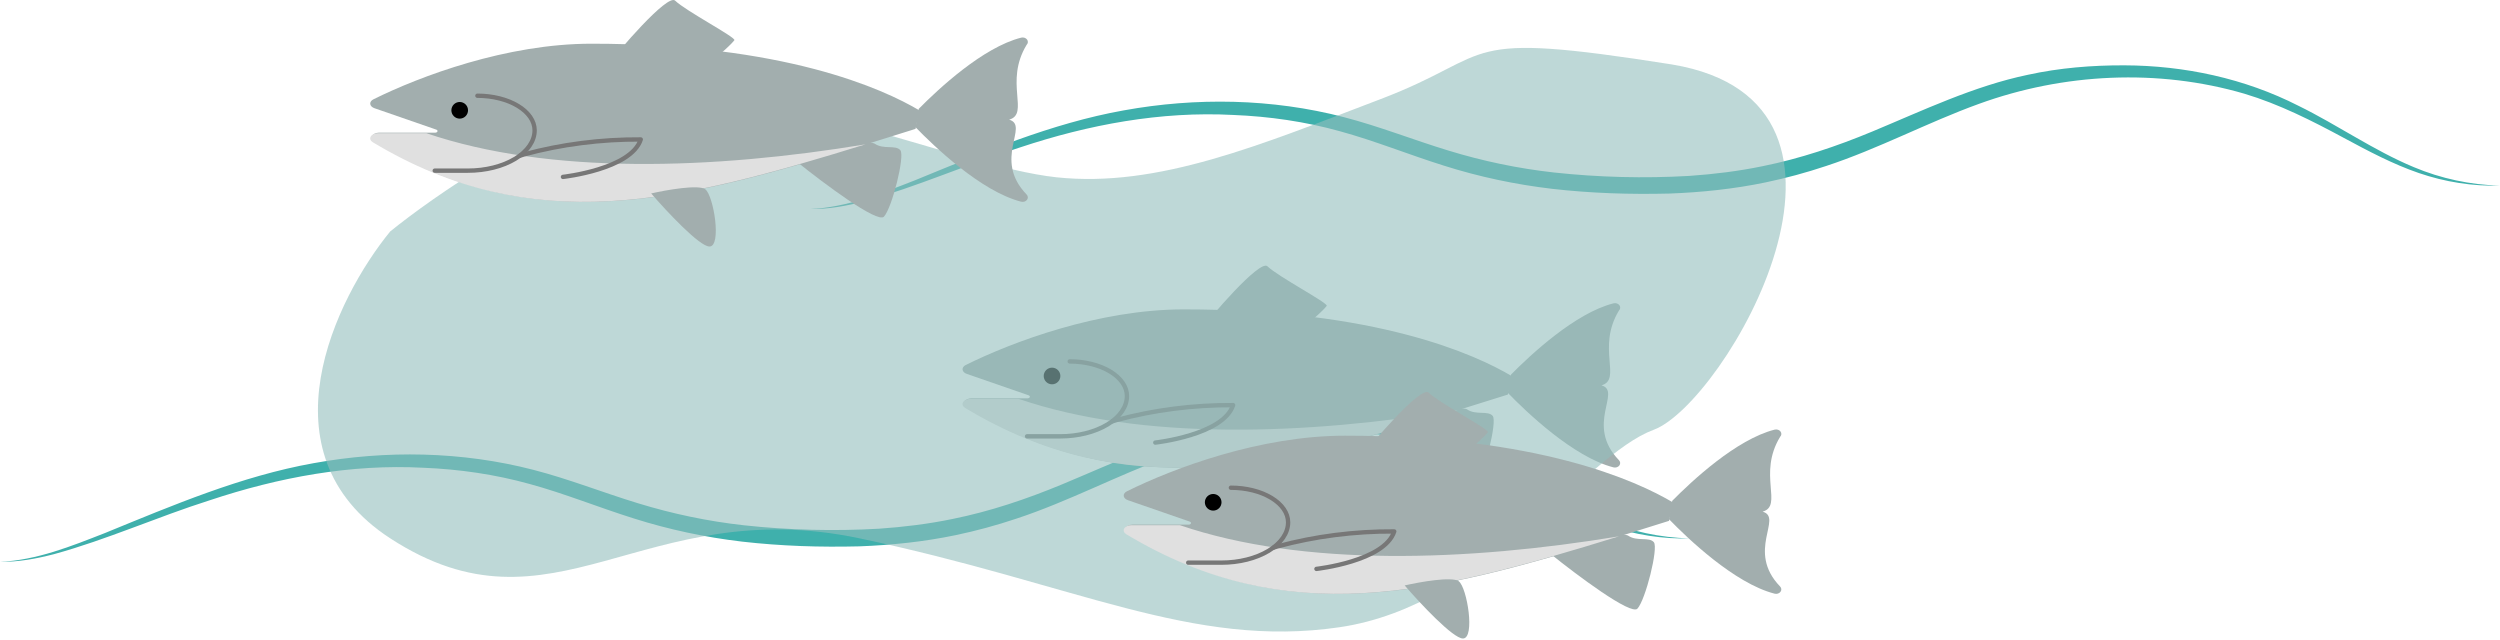 <svg width="574" height="147" viewBox="0 0 574 147" fill="none" xmlns="http://www.w3.org/2000/svg">
<g clip-path="url(#clip0_1707_9793)">
<path d="M0 128.995C8.406 128.637 16.331 125.421 24.108 122.381C39.676 116.012 55.374 109.323 71.993 106.347C88.653 103.325 106.03 103.614 122.466 107.874C130.635 109.98 138.494 113.12 146.516 115.557C154.455 117.996 162.557 119.686 170.791 120.604C181.073 121.718 191.504 121.984 201.83 121.389C207.46 121.003 213.168 120.302 218.706 119.154C227.34 117.413 235.698 114.595 243.865 111.205C255.442 106.388 267.168 100.766 279.592 98.173C286.856 96.583 294.332 95.975 301.749 96C315.52 96.049 329.351 98.989 341.721 105.286C350.72 109.689 358.966 115.523 368.197 119.371C374.477 122.007 381.2 123.454 387.998 123.616C381.705 123.789 375.365 122.787 369.382 120.734C363.395 118.684 357.734 115.667 352.174 112.678C344.802 108.699 337.307 104.915 329.316 102.517C309.458 96.721 287.793 97.79 268.368 104.846C256.625 109.088 245.269 115.173 233.287 119.108C228.754 120.627 224.106 121.887 219.427 122.869C212.159 124.388 204.703 125.165 197.299 125.441C188.325 125.669 179.306 125.377 170.376 124.357C161.958 123.368 153.587 121.598 145.492 119.026C137.39 116.485 129.614 113.307 121.633 111.131C113.663 108.914 105.453 107.73 97.167 107.395C80.53 106.508 63.953 109.605 48.156 114.864C36.154 118.668 24.588 123.889 12.434 127.226C8.368 128.282 4.195 129.061 -0.01 128.99L0 128.995Z" fill="#3FB0AC"/>
</g>
<path d="M347.152 86.382C338.729 81.371 316.023 71.035 271.779 71.035C252.317 71.035 232.442 78.486 221.736 83.804C221.489 83.925 221.292 84.086 221.164 84.273C221.036 84.46 220.981 84.665 221.006 84.87C221.03 85.075 221.131 85.273 221.301 85.444C221.471 85.615 221.703 85.753 221.975 85.846L236.202 90.773C236.299 90.814 236.375 90.875 236.418 90.947C236.461 91.019 236.469 91.098 236.442 91.173C236.415 91.249 236.354 91.316 236.267 91.367C236.18 91.418 236.072 91.449 235.958 91.456L223.059 91.456C222.702 91.456 222.352 91.529 222.057 91.665C221.762 91.8 221.534 91.993 221.403 92.218C221.273 92.442 221.245 92.688 221.325 92.923C221.404 93.158 221.587 93.372 221.849 93.536C261.972 117.795 297.788 105.741 346.203 90.591L347.152 86.382Z" fill="#A2AEAE"/>
<path d="M338.951 110.749C337.464 112.342 325.016 103.014 318.977 98.152C324.261 96.309 335.236 92.901 336.863 94.008C338.898 95.391 341.644 94.199 342.726 95.496C343.809 96.793 340.81 108.757 338.951 110.749Z" fill="#A2AEAE"/>
<path d="M334.728 94.137C299.895 99.906 262.159 101.222 233.895 91.582L222.776 91.582C222.419 91.582 222.07 91.655 221.775 91.79C221.481 91.924 221.253 92.115 221.123 92.338C220.992 92.561 220.965 92.805 221.044 93.038C221.124 93.271 221.306 93.483 221.567 93.646C258.534 115.855 291.843 107.384 334.728 94.137Z" fill="#E0E0E0"/>
<path d="M235.813 100.184L243.42 100.184C247.486 100.184 251.385 99.208 254.26 97.471C257.135 95.733 258.75 93.377 258.75 90.921C258.75 88.815 257.366 86.796 254.901 85.306C252.437 83.817 249.095 82.981 245.61 82.981" stroke="#777777" stroke-linecap="round" stroke-linejoin="round"/>
<path d="M255.405 96.737L256.325 96.453C264.933 94.126 273.998 92.964 283.12 93.018C280.89 99.889 265.257 101.617 265.257 101.617" stroke="#777777" stroke-linecap="round" stroke-linejoin="round"/>
<path d="M346.196 90.199C350.313 94.451 361.203 104.942 370.452 107.308C370.7 107.372 370.965 107.365 371.207 107.288C371.45 107.212 371.657 107.07 371.799 106.884C371.94 106.698 372.007 106.477 371.99 106.256C371.974 106.034 371.874 105.823 371.706 105.654C363.832 97.495 372.47 89.843 367.699 88.476C372.472 87.11 366.505 79.875 371.71 71.301C371.879 71.133 371.979 70.923 371.997 70.702C372.015 70.481 371.949 70.261 371.81 70.074C371.671 69.888 371.465 69.745 371.223 69.667C370.982 69.589 370.717 69.58 370.469 69.642C361.677 71.867 351.461 81.417 346.941 85.991L346.196 90.199Z" fill="#A2AEAE"/>
<path d="M241.548 88.237C241.799 88.237 242.047 88.188 242.279 88.092C242.511 87.996 242.722 87.855 242.899 87.677C243.077 87.5 243.217 87.289 243.314 87.057C243.41 86.826 243.459 86.577 243.459 86.326C243.459 86.075 243.41 85.826 243.314 85.594C243.217 85.363 243.077 85.152 242.899 84.974C242.722 84.797 242.511 84.656 242.279 84.56C242.047 84.464 241.799 84.415 241.548 84.415C241.297 84.415 241.048 84.464 240.816 84.56C240.584 84.656 240.374 84.797 240.196 84.974C240.019 85.152 239.878 85.363 239.782 85.594C239.686 85.826 239.636 86.075 239.636 86.326C239.636 86.577 239.686 86.826 239.782 87.057C239.878 87.289 240.019 87.5 240.196 87.677C240.374 87.855 240.584 87.996 240.816 88.092C241.048 88.188 241.297 88.237 241.548 88.237Z" fill="black"/>
<path d="M291.005 61.143C289.277 59.471 277.705 72.93 274.997 76.673C281.528 77.39 294.828 78.632 295.783 77.868C296.739 77.103 302.712 72.612 304.624 70.222C304.863 69.506 293.474 63.532 291.005 61.143Z" fill="#A2AEAE"/>
<path d="M298.889 117.599C296.595 117.599 289.013 109.475 285.509 105.414C289.013 104.617 296.404 103.311 297.933 104.458C299.845 105.891 301.756 117.599 298.889 117.599Z" fill="#A2AEAE"/>
<g clip-path="url(#clip1_1707_9793)">
<path d="M186 47.995C194.406 47.637 202.331 44.421 210.108 41.381C225.676 35.012 241.374 28.323 257.993 25.347C274.653 22.325 292.03 22.614 308.466 26.874C316.635 28.98 324.494 32.12 332.516 34.557C340.455 36.996 348.557 38.686 356.791 39.604C367.073 40.718 377.504 40.984 387.83 40.389C393.46 40.002 399.168 39.302 404.706 38.154C413.34 36.413 421.698 33.595 429.865 30.205C441.442 25.388 453.168 19.766 465.592 17.173C472.856 15.583 480.332 14.975 487.749 15C501.52 15.049 515.351 17.989 527.721 24.286C536.72 28.689 544.966 34.523 554.197 38.371C560.477 41.007 567.2 42.454 573.998 42.615C567.705 42.789 561.365 41.787 555.382 39.734C549.395 37.684 543.734 34.667 538.174 31.678C530.802 27.699 523.307 23.915 515.316 21.517C495.458 15.721 473.793 16.79 454.368 23.846C442.625 28.088 431.269 34.173 419.287 38.108C414.754 39.627 410.106 40.887 405.427 41.869C398.159 43.388 390.703 44.165 383.299 44.441C374.325 44.669 365.306 44.377 356.376 43.357C347.958 42.367 339.587 40.598 331.492 38.026C323.39 35.485 315.614 32.307 307.633 30.131C299.663 27.914 291.453 26.73 283.167 26.395C266.53 25.508 249.953 28.605 234.156 33.864C222.155 37.668 210.588 42.889 198.434 46.226C194.368 47.282 190.195 48.061 185.99 47.99L186 47.995Z" fill="#3FB0AC"/>
</g>
<path opacity="0.6" d="M144.878 22.772C124.179 27.953 99.383 45.19 89.572 53.16C77.066 68.499 59.558 104.058 89.572 123.587C127.09 147.997 147.466 113.125 197.273 123.587C247.081 134.048 273.602 148.993 307.562 144.012C341.521 139.03 363.514 104.656 379.686 98.678C395.857 92.7 436.608 23.584 383.89 14.801C333.435 6.83 344.432 12.31 316.941 22.772C289.449 33.233 265.839 43.197 242.553 40.706C219.266 38.215 170.752 16.296 144.878 22.772Z" fill="#93BEBD"/>
<path d="M211.152 25.382C202.729 20.372 180.023 10.035 135.779 10.035C116.317 10.035 96.442 17.486 85.736 22.804C85.489 22.925 85.292 23.086 85.164 23.273C85.036 23.46 84.981 23.665 85.005 23.87C85.03 24.075 85.131 24.273 85.301 24.444C85.471 24.614 85.703 24.753 85.975 24.846L100.202 29.773C100.299 29.814 100.375 29.875 100.418 29.947C100.461 30.019 100.469 30.098 100.442 30.173C100.415 30.249 100.354 30.316 100.267 30.367C100.18 30.418 100.072 30.449 99.958 30.456L87.059 30.456C86.701 30.456 86.352 30.529 86.057 30.665C85.762 30.8 85.534 30.993 85.403 31.218C85.273 31.442 85.245 31.688 85.325 31.923C85.404 32.158 85.587 32.372 85.849 32.536C125.972 56.794 161.788 44.741 210.203 29.591L211.152 25.382Z" fill="#A2AEAE"/>
<path d="M202.951 49.749C201.464 51.342 189.016 42.014 182.977 37.152C188.261 35.309 199.236 31.901 200.863 33.008C202.898 34.391 205.644 33.199 206.726 34.496C207.809 35.793 204.81 47.757 202.951 49.749Z" fill="#A2AEAE"/>
<path d="M198.728 33.137C163.895 38.906 126.159 40.222 97.895 30.582L86.776 30.582C86.419 30.582 86.07 30.655 85.775 30.79C85.481 30.924 85.253 31.115 85.123 31.338C84.992 31.561 84.965 31.805 85.044 32.038C85.124 32.271 85.306 32.483 85.567 32.646C122.534 54.855 155.843 46.384 198.728 33.137Z" fill="#E0E0E0"/>
<path d="M99.814 39.184L107.42 39.184C111.486 39.184 115.385 38.208 118.26 36.471C121.135 34.733 122.75 32.377 122.75 29.921C122.75 27.815 121.366 25.796 118.901 24.306C116.437 22.817 113.095 21.981 109.61 21.981" stroke="#777777" stroke-linecap="round" stroke-linejoin="round"/>
<path d="M119.405 35.737L120.325 35.453C128.933 33.126 137.998 31.964 147.12 32.018C144.89 38.889 129.257 40.617 129.257 40.617" stroke="#777777" stroke-linecap="round" stroke-linejoin="round"/>
<path d="M210.196 29.199C214.313 33.451 225.203 43.942 234.452 46.308C234.7 46.372 234.965 46.365 235.207 46.288C235.45 46.212 235.657 46.07 235.799 45.884C235.94 45.698 236.007 45.477 235.99 45.256C235.974 45.034 235.874 44.823 235.706 44.654C227.832 36.495 236.47 28.843 231.699 27.476C236.472 26.11 230.505 18.875 235.71 10.301C235.879 10.133 235.979 9.923 235.997 9.702C236.015 9.481 235.949 9.261 235.81 9.074C235.671 8.888 235.465 8.745 235.223 8.667C234.982 8.589 234.717 8.58 234.469 8.642C225.677 10.867 215.461 20.417 210.941 24.991L210.196 29.199Z" fill="#A2AEAE"/>
<path d="M105.548 27.237C105.799 27.237 106.047 27.188 106.279 27.092C106.511 26.996 106.722 26.855 106.899 26.677C107.077 26.5 107.217 26.289 107.314 26.057C107.41 25.826 107.459 25.577 107.459 25.326C107.459 25.075 107.41 24.826 107.314 24.595C107.217 24.363 107.077 24.152 106.899 23.974C106.722 23.797 106.511 23.656 106.279 23.56C106.047 23.464 105.799 23.415 105.548 23.415C105.297 23.415 105.048 23.464 104.816 23.56C104.584 23.656 104.374 23.797 104.196 23.974C104.019 24.152 103.878 24.363 103.782 24.595C103.686 24.826 103.636 25.075 103.636 25.326C103.636 25.577 103.686 25.826 103.782 26.057C103.878 26.289 104.019 26.5 104.196 26.677C104.374 26.855 104.584 26.996 104.816 27.092C105.048 27.188 105.297 27.237 105.548 27.237Z" fill="black"/>
<path d="M155.005 0.143C153.277 -1.529 141.705 11.93 138.997 15.673C145.528 16.39 158.828 17.632 159.783 16.868C160.739 16.103 166.712 11.612 168.624 9.222C168.863 8.506 157.474 2.532 155.005 0.143Z" fill="#A2AEAE"/>
<path d="M162.889 56.599C160.595 56.599 153.013 48.475 149.509 44.413C153.013 43.617 160.404 42.311 161.933 43.458C163.845 44.891 165.756 56.599 162.889 56.599Z" fill="#A2AEAE"/>
<path d="M384.152 115.382C375.729 110.371 353.023 100.035 308.779 100.035C289.317 100.035 269.442 107.486 258.736 112.804C258.489 112.925 258.292 113.086 258.164 113.273C258.036 113.46 257.981 113.665 258.006 113.87C258.03 114.075 258.131 114.273 258.301 114.444C258.471 114.614 258.703 114.753 258.975 114.846L273.202 119.773C273.299 119.814 273.375 119.875 273.418 119.947C273.461 120.019 273.469 120.098 273.442 120.173C273.415 120.249 273.354 120.316 273.267 120.367C273.18 120.418 273.072 120.449 272.958 120.456L260.059 120.456C259.702 120.456 259.352 120.529 259.057 120.665C258.762 120.8 258.534 120.993 258.403 121.218C258.273 121.442 258.245 121.688 258.325 121.923C258.404 122.158 258.587 122.372 258.849 122.536C298.972 146.795 334.788 134.741 383.203 119.591L384.152 115.382Z" fill="#A2AEAE"/>
<path d="M375.951 139.749C374.464 141.342 362.016 132.015 355.977 127.152C361.261 125.309 372.236 121.901 373.863 123.008C375.898 124.391 378.644 123.199 379.726 124.496C380.809 125.793 377.81 137.758 375.951 139.749Z" fill="#A2AEAE"/>
<path d="M371.728 123.137C336.895 128.906 299.159 130.222 270.895 120.582L259.776 120.582C259.419 120.582 259.07 120.655 258.775 120.789C258.481 120.924 258.253 121.115 258.123 121.338C257.992 121.561 257.965 121.805 258.044 122.038C258.124 122.271 258.306 122.483 258.567 122.646C295.534 144.855 328.843 136.384 371.728 123.137Z" fill="#E0E0E0"/>
<path d="M272.813 129.184L280.42 129.184C284.486 129.184 288.385 128.208 291.26 126.471C294.135 124.733 295.75 122.377 295.75 119.921C295.75 117.815 294.366 115.795 291.901 114.307C289.437 112.818 286.095 111.981 282.61 111.981" stroke="#777777" stroke-linecap="round" stroke-linejoin="round"/>
<path d="M292.405 125.737L293.325 125.453C301.933 123.126 310.998 121.964 320.12 122.018C317.89 128.889 302.257 130.617 302.257 130.617" stroke="#777777" stroke-linecap="round" stroke-linejoin="round"/>
<path d="M383.196 119.199C387.313 123.451 398.203 133.942 407.452 136.308C407.7 136.372 407.965 136.365 408.207 136.288C408.45 136.212 408.657 136.07 408.799 135.884C408.94 135.698 409.007 135.477 408.99 135.256C408.974 135.034 408.874 134.823 408.706 134.654C400.832 126.495 409.47 118.843 404.699 117.476C409.472 116.11 403.505 108.875 408.71 100.301C408.879 100.133 408.979 99.923 408.997 99.702C409.015 99.481 408.949 99.261 408.81 99.074C408.671 98.888 408.465 98.745 408.223 98.667C407.982 98.589 407.717 98.58 407.469 98.642C398.677 100.867 388.461 110.417 383.941 114.991L383.196 119.199Z" fill="#A2AEAE"/>
<path d="M278.548 117.237C278.799 117.237 279.047 117.188 279.279 117.092C279.511 116.996 279.722 116.855 279.899 116.677C280.077 116.5 280.217 116.289 280.314 116.057C280.41 115.825 280.459 115.577 280.459 115.326C280.459 115.075 280.41 114.826 280.314 114.594C280.217 114.363 280.077 114.152 279.899 113.974C279.722 113.797 279.511 113.656 279.279 113.56C279.047 113.464 278.799 113.415 278.548 113.415C278.297 113.415 278.048 113.464 277.816 113.56C277.584 113.656 277.374 113.797 277.196 113.974C277.019 114.152 276.878 114.363 276.782 114.594C276.686 114.826 276.636 115.075 276.636 115.326C276.636 115.577 276.686 115.825 276.782 116.057C276.878 116.289 277.019 116.5 277.196 116.677C277.374 116.855 277.584 116.996 277.816 117.092C278.048 117.188 278.297 117.237 278.548 117.237Z" fill="black"/>
<path d="M328.005 90.143C326.277 88.471 314.705 101.93 311.997 105.673C318.528 106.39 331.828 107.632 332.783 106.868C333.739 106.103 339.712 101.612 341.624 99.222C341.863 98.506 330.474 92.532 328.005 90.143Z" fill="#A2AEAE"/>
<path d="M335.889 146.599C333.595 146.599 326.013 138.475 322.509 134.414C326.013 133.617 333.404 132.311 334.933 133.458C336.845 134.891 338.756 146.599 335.889 146.599Z" fill="#A2AEAE"/>
<defs>
<clipPath id="clip0_1707_9793">
<rect width="388" height="33" fill="white" transform="translate(0 96)"/>
</clipPath>
<clipPath id="clip1_1707_9793">
<rect width="388" height="33" fill="white" transform="translate(186 15)"/>
</clipPath>
</defs>
</svg>

